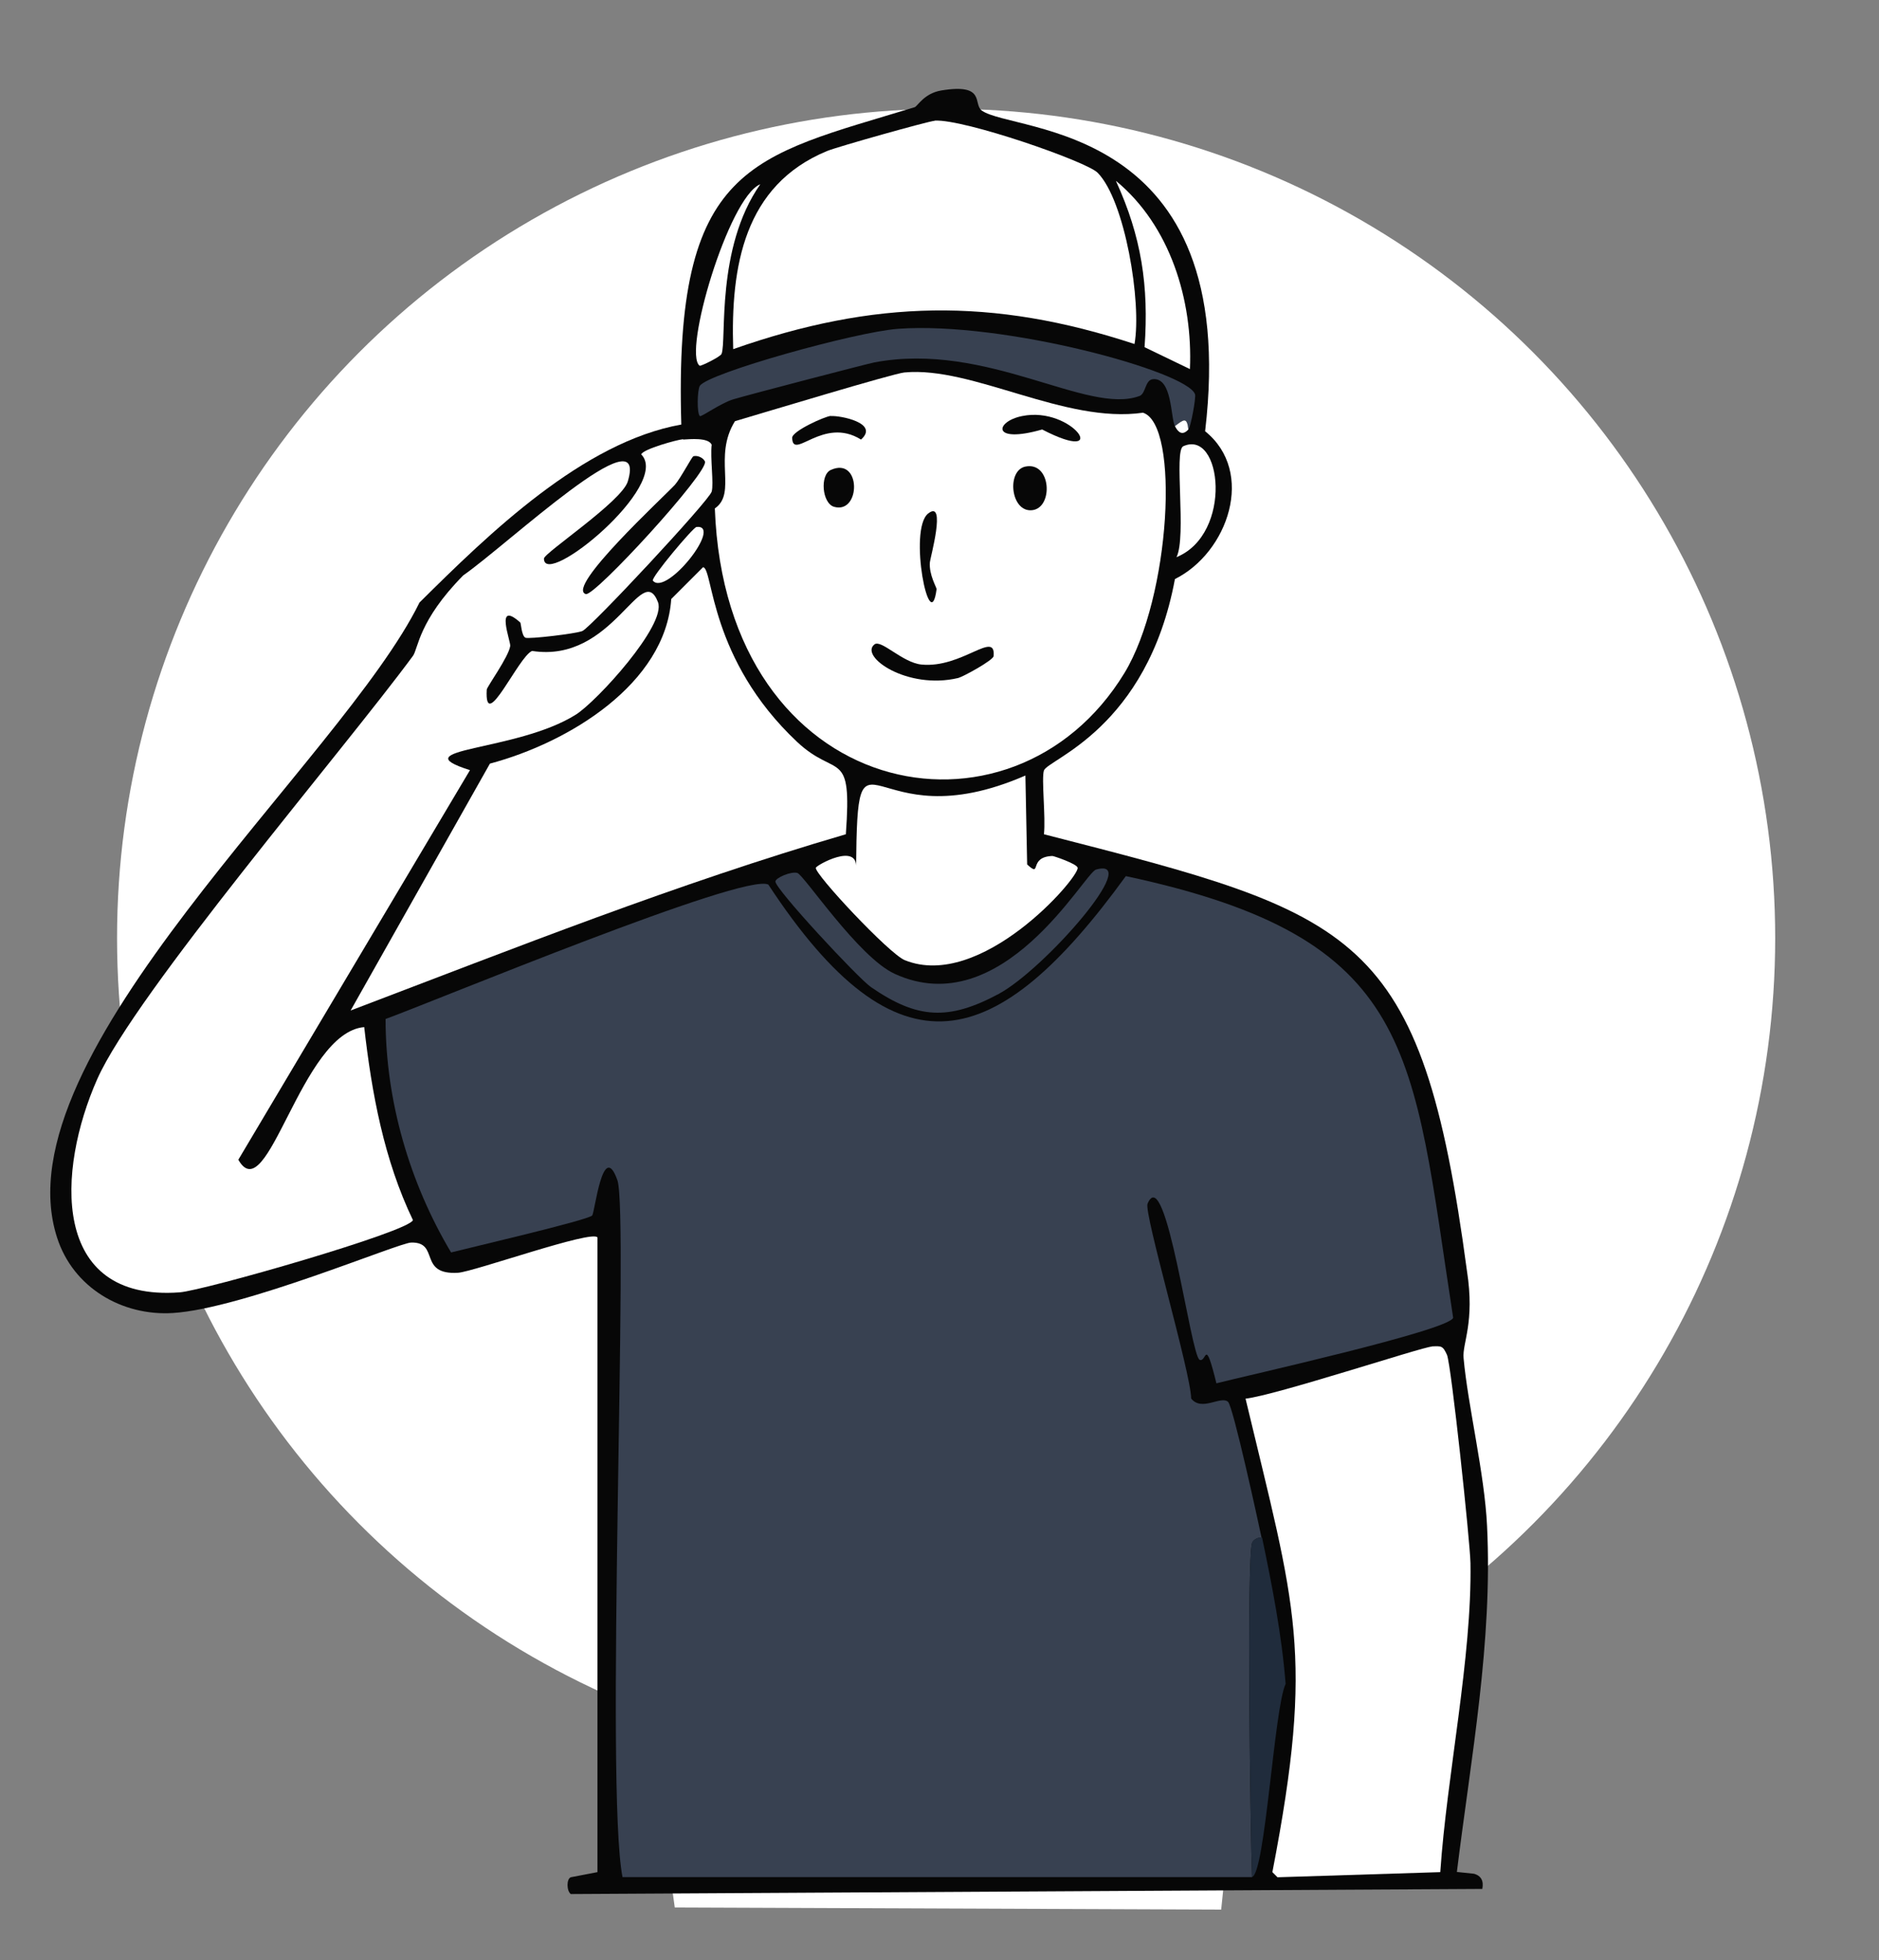 <?xml version="1.0" encoding="UTF-8"?><svg id="Layer_1" xmlns="http://www.w3.org/2000/svg" viewBox="0 0 106.43 111"><rect x="0" y="0" width="106.43" height="111" fill="#808080" stroke="none"/><defs><style>.cls-1{fill:#384151;}.cls-2{fill:#070707;}.cls-3{fill:#fff;}.cls-4{fill:#202c3c;}</style></defs><circle class="cls-3" cx="53.59" cy="53.12" r="46.96"/><polygon class="cls-3" points="35.03 85.05 38.22 108.01 69.17 108.13 71.17 88.76 45.58 80.88 35.03 85.05"/><path class="cls-2" d="M53.33,5.12c2.53-.41,1.77.77,2.28,1.14,1.8,1.3,14.73.58,12.65,18.16,2.87,2.31,1.3,6.87-1.71,8.37-1.58,8.48-7.2,10.2-7.42,10.84-.15.45.11,2.66,0,3.61,17.78,4.56,21.37,5.39,23.96,24.72.46,2.93-.27,4.1-.19,4.94.24,2.68,1.19,6.54,1.33,9.51.32,6.57-.91,13.1-1.71,19.59l.96.1c.42.11.57.42.48.86l-51.63.29c-.24-.18-.25-.85,0-.95l1.51-.29v-35.94c-.28-.45-6.99,1.94-7.89,2-2.29.14-1.02-1.75-2.66-1.71-.71.01-9.56,3.75-13.5,3.99-2.87.18-5.65-1.43-6.56-4.28C-.11,59.72,19.38,43.06,23.76,34.12c3.95-3.92,9.27-9.09,14.83-10.08-.44-14.82,3.98-15.14,13.22-17.97.16-.05.53-.79,1.52-.95Z"/><path class="cls-3" d="M81.1,76.24c.54-.02.62-.05.86.48.24.55,1.31,10.59,1.33,11.79.09,5.35-1.34,12.02-1.71,17.5l-9.22.29-.29-.29c2.4-12.42,1.3-15-1.52-26.81,1.71-.19,10.01-2.93,10.55-2.95Z"/><path class="cls-3" d="M39.83,32.12c.57.08.34,5.21,5.32,9.89,2.26,2.12,3.12.29,2.76,5.23-9.56,2.79-18.76,6.45-28.05,9.98l7.89-13.98c4.47-1.19,9.94-4.52,10.27-9.32l1.81-1.81Z"/><path class="cls-3" d="M52.95,6.83c1.68-.09,8.59,2.31,9.22,2.95,1.55,1.56,2.51,7.36,2.09,9.7-8.05-2.65-14.75-2.51-22.73.29-.15-4.69.62-9.28,5.32-11.22.62-.25,5.74-1.69,6.09-1.71Z"/><path class="cls-3" d="M58.08,43.91l.1,5.04c.86.79.03-.43,1.43-.48.08,0,1.41.45,1.43.67.06.59-5.49,6.97-9.79,5.23-.88-.35-5.11-4.87-5.04-5.23.03-.15,2.38-1.45,2.28,0,.08-9.23.66-1.33,9.6-5.23Z"/><path class="cls-1" d="M67.31,24.32c-.08-.75-.29-.55-.76-.19-.25-.5-.15-2.75-1.24-2.66-.46.04-.4.81-.76.95-2.95,1.11-8.63-3.1-15.02-1.9-.41.08-7.05,1.81-7.99,2.09-.73.22-1.82,1.02-1.9.95-.17-.14-.15-1.46,0-1.71.43-.71,8.8-3.05,11.22-3.23,5.97-.44,16.42,2.42,16.83,3.71.06.18-.24,1.84-.38,2Z"/><path class="cls-1" d="M71.49,87.08c-.21-.06-.51.11-.57.29-.31.89-.1,16.51,0,18.92h-35.66c-1-5.11.37-37.6-.29-39.46-.83-2.35-1.28,1.86-1.43,2-.31.28-6.93,1.82-7.99,2.09-2.36-3.96-3.71-8.61-3.71-13.22,2.76-1,20.33-8.31,21.68-7.61,7.34,11.17,12.93,9.6,20.25-.48,16.52,3.53,16.2,9.85,18.54,25.01-.23.72-11.86,3.31-13.41,3.71-.67-2.72-.54-1.16-.95-1.33-.51-.22-1.91-11.29-2.95-8.84-.22.52,2.45,9.57,2.47,11.03.59.76,1.69-.18,2.09.19.29.27,1.7,6.76,1.9,7.7Z"/><path class="cls-1" d="M62.08,49.24c2.68-.76-2.9,5.63-5.51,7.04-2.84,1.52-4.6,1.43-7.23-.38-.75-.52-5.46-5.59-5.42-5.99.02-.21.89-.58,1.24-.48.38.11,3.45,4.76,5.51,5.71,6.11,2.81,10.74-5.7,11.41-5.9Z"/><path class="cls-4" d="M71.49,87.08c.57,2.73,1.11,5.48,1.33,8.27-.65,1.37-1.16,10.75-1.9,10.93-.1-2.41-.31-18.03,0-18.92.06-.17.36-.34.57-.29Z"/><path class="cls-3" d="M63.22,10.25c3.06,2.53,4.35,6.75,4.18,10.65l-2.57-1.24c.25-3.47-.18-6.27-1.62-9.41Z"/><path class="cls-3" d="M67.02,25.27c2.19-1,2.83,4.96-.38,6.28.58-1.18-.16-6.03.38-6.28Z"/><path class="cls-3" d="M43.06,10.44c-2.53,3.62-1.89,8.83-2.19,9.6-.06.16-1.18.71-1.24.67-.97-.71,1.64-9.52,3.42-10.27Z"/><path class="cls-3" d="M39.45,29.84c1.53-.16-1.71,3.95-2.47,3.04-.13-.15,2.28-3.02,2.47-3.04Z"/><path class="cls-3" d="M67.31,24.32c-.33.36-.57.18-.76-.19.48-.36.68-.56.76.19Z"/><path class="cls-3" d="M38.69,24.89c.38-.02,1.43-.13,1.62.29-.09.76.13,2.21,0,2.66-.15.52-6.83,7.68-7.32,7.89-.34.15-3.05.47-3.23.38-.22-.11-.25-.83-.29-.86-1.47-1.31-.53,1.08-.57,1.33-.09.62-1.32,2.31-1.33,2.47-.14,2.56,1.8-1.89,2.57-2.19,4.62.72,6.2-5.18,7.13-2.76.49,1.28-3.46,5.62-4.66,6.37-3.36,2.11-9.96,1.88-5.99,3.14l-13.12,22.06c1.66,2.92,3.54-7.21,7.13-7.51.43,3.77,1.12,7.51,2.76,10.93-.22.66-11.85,3.99-13.22,4.09-7.35.54-6.94-6.94-4.66-12.08,2.15-4.84,13.91-18.57,17.88-23.96.3-.41.31-1.99,2.85-4.56,2.49-1.73,10.51-9.29,9.32-5.32-.34,1.14-4.75,4.05-4.75,4.37,0,1.74,7.23-4.17,5.51-5.9.1-.3,2.06-.84,2.38-.86Z"/><path class="cls-2" d="M39.26,25.84c.22-.08.57.07.67.29.24.58-6.26,7.67-6.75,7.51-1.16-.37,4.43-5.52,5.04-6.18.31-.34.96-1.58,1.05-1.62Z"/><path class="cls-3" d="M51.24,21.09c3.85-.36,9.08,2.92,13.5,2.28,2.1.66,1.56,10.45-1.05,14.74-6.35,10.43-22.59,7.32-23.2-9.32,1.28-.88-.12-2.92,1.14-4.94,1.73-.51,8.96-2.7,9.6-2.76Z"/><path class="cls-2" d="M49.53,36.49c.38-.3,1.58,1.03,2.66,1.14,2.29.23,4.22-1.98,4.09-.48-.02.24-1.73,1.17-2,1.24-2.89.69-5.62-1.22-4.75-1.9Z"/><path class="cls-2" d="M58.08,26.42c1.47-.3,1.6,2.34.38,2.47-1.22.13-1.46-2.25-.38-2.47Z"/><path class="cls-2" d="M57.89,23.56c2.89-.59,5.14,2.83,1.14.76-2.9.83-2.67-.45-1.14-.76Z"/><path class="cls-2" d="M47.06,23.56c.51-.04,2.77.39,1.71,1.33-2.15-1.34-3.87,1.23-3.9-.1,0-.38,1.84-1.21,2.19-1.24Z"/><path class="cls-2" d="M52.57,29.08c1.06-.84.11,2.55.1,2.76-.06.7.39,1.44.38,1.52-.37,2.85-1.62-3.37-.48-4.28Z"/><path class="cls-2" d="M47.06,26.61c1.73-.78,1.71,2.51.19,2.09-.69-.19-.82-1.81-.19-2.09Z"/></svg>